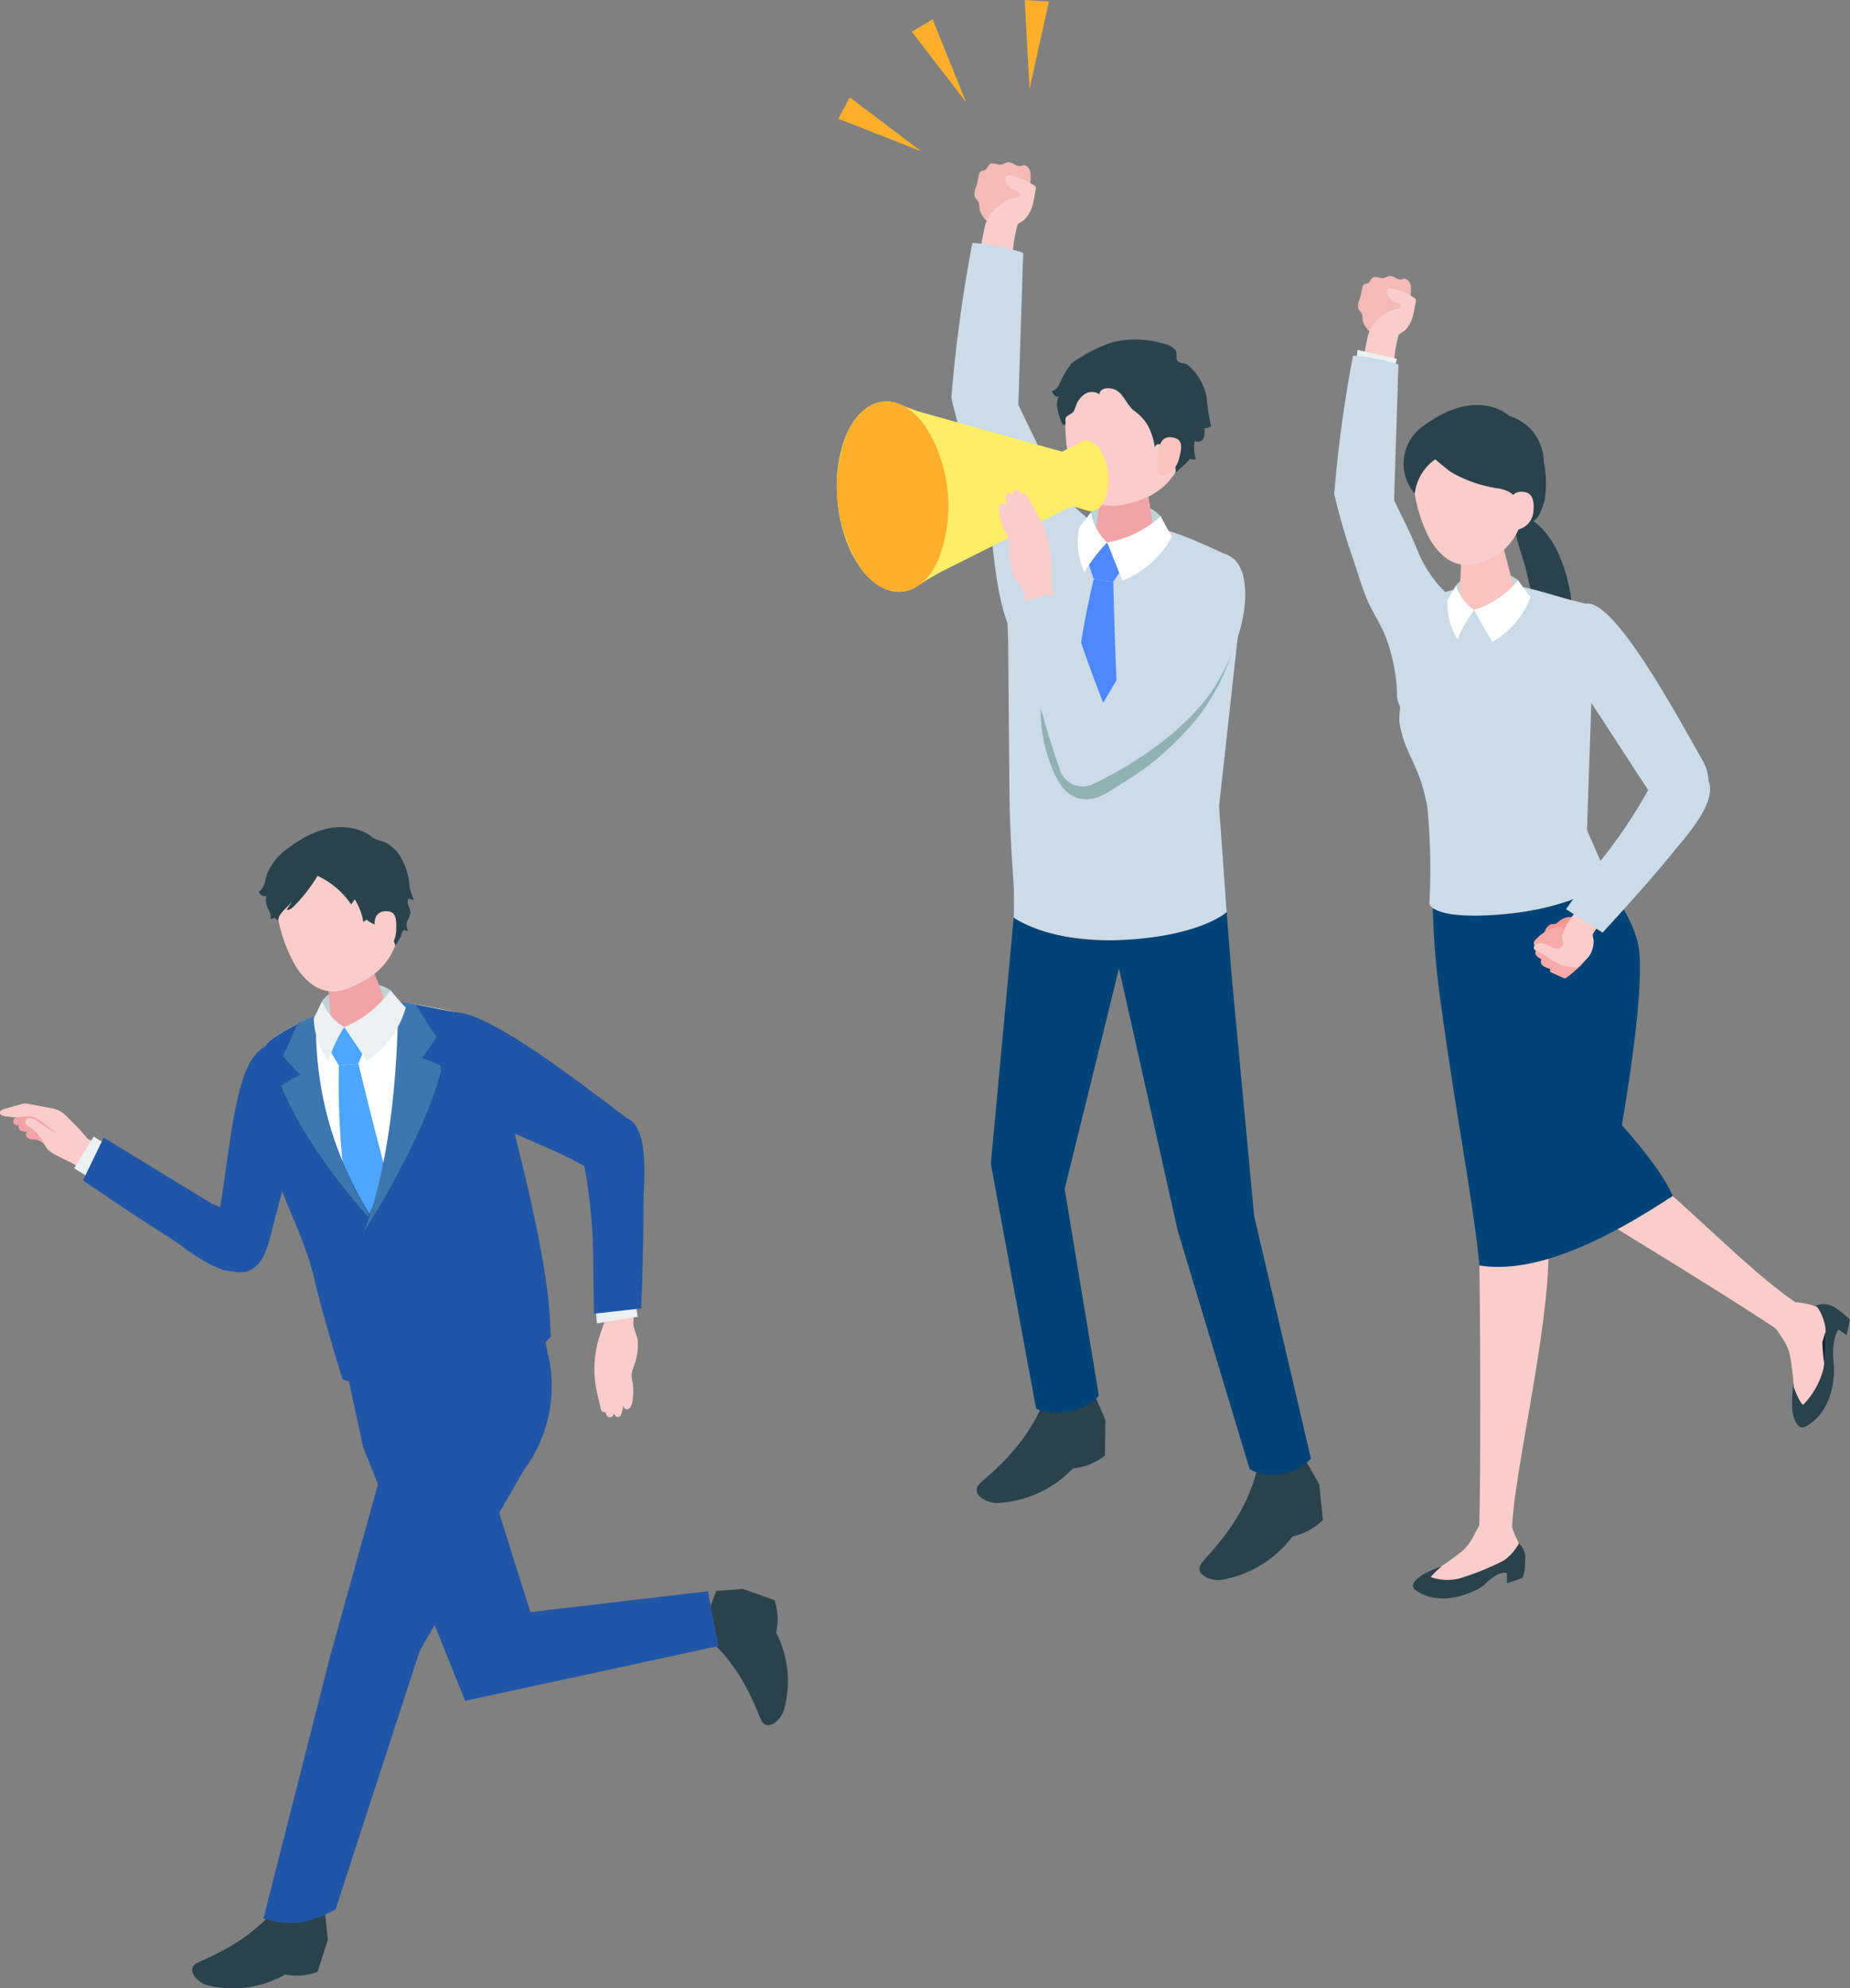 <svg id="イラスト" xmlns="http://www.w3.org/2000/svg" xmlns:xlink="http://www.w3.org/1999/xlink" width="170" height="182.604" viewBox="0 0 170 182.604">
  <rect x="0" y="0" width="170" height="182.604" fill="#808080" stroke="none"/>
  <defs>
    <clipPath id="clip-path">
      <rect id="長方形_304" data-name="長方形 304" width="170" height="182.604" fill="none"/>
    </clipPath>
  </defs>
  <g id="グループ_339" data-name="グループ 339" clip-path="url(#clip-path)">
    <path id="パス_2241" data-name="パス 2241" d="M124.669,28.254c.04.235.264.358.349.571s.042.488.122.72c.321.924.891,1.065,1.671,1.529a.572.572,0,0,0,.3.1.592.592,0,0,0,.289-.11,2.014,2.014,0,0,0,.607-.529c.192-.274.125-.467.184-.757.053-.262.2-.3.381-.495a2.612,2.612,0,0,0,.434-.727,4.06,4.06,0,0,0,.522-2.265c-.058-.346-.309-.737-.655-.681-.076.012-.146.045-.221.059-.37.067-.686-.344-1.061-.322-.224.014-.415.181-.639.2-.306.032-.634-.207-.9-.06-.225.124-.282.464-.526.547a1.985,1.985,0,0,0-.271.064.455.455,0,0,0-.185.3c-.091.333-.117.69-.225,1.014a1.6,1.6,0,0,0-.171.83" transform="translate(0.123)" fill="#f3bbb8"/>
    <path id="パス_2242" data-name="パス 2242" d="M129.761,28.811c.085-.37.139-.752.217-1.107a.352.352,0,0,0,.01-.164.329.329,0,0,0-.123-.156,5.34,5.34,0,0,0-2.041-.865.506.506,0,0,0-.309-.016c-.225.088-.2.42-.087.632a1.462,1.462,0,0,0,.7.632,1.122,1.122,0,0,1,.394.208c.1.109.121.317-.011.388a2.649,2.649,0,0,0-1.542.594,3.359,3.359,0,0,0-1.406,1.936c-.191.911-.37,1.825-.545,2.74l2.931-.173a14.844,14.844,0,0,1,.436-2.676c.11-.172.456-.309.614-.468a2.67,2.67,0,0,0,.452-.618,3.515,3.515,0,0,0,.309-.887" transform="translate(0.124)" fill="#facdcb"/>
    <path id="パス_2243" data-name="パス 2243" d="M128.05,33.744l.182-.79-3.619-.82-.091,1.124Z" transform="translate(0.123)" fill="#ebf1f1"/>
    <path id="パス_2244" data-name="パス 2244" d="M124.212,32.663a117.1,117.1,0,0,0-1.727,12.711,60.368,60.368,0,0,0,1.807,6.187c.368,1.1.713,2.258,1.14,3.332.532,1.336,1.4,2.506,1.887,3.884a16.568,16.568,0,0,1,.931,4.711,2.709,2.709,0,0,0,.427,1.674c1.867,2.173,4.131-1.826,4.714-3.193.565-1.326,2-3.3,1.6-4.759a5.192,5.192,0,0,0-1.6-2.195,11.182,11.182,0,0,1-3.258-4.468c-.614-1.574-1.453-3.085-2.148-4.628l.4-12.446a17.451,17.451,0,0,0-4.168-.81" transform="translate(0.121)" fill="#ccdbe8"/>
    <path id="パス_2245" data-name="パス 2245" d="M141.829,108.911c1.988,1.038,18.7,11.324,21.235,13.129a2.653,2.653,0,0,0,1.892-2.366c-5.5-3.641-13.938-13.278-19.669-16.016Z" transform="translate(0.14)" fill="#facdcb"/>
    <path id="パス_2246" data-name="パス 2246" d="M167.575,121.883a4.594,4.594,0,0,0-.838-1.975,1.279,1.279,0,0,0-.531,1.083,7.619,7.619,0,0,1-.486,3.657,9.048,9.048,0,0,0-1.111,2.583s.545,1.566.918,1.794a7.4,7.4,0,0,0,1.846-3.22,15.447,15.447,0,0,0,.2-3.922" transform="translate(0.163)" fill="#112c36"/>
    <path id="パス_2247" data-name="パス 2247" d="M164.357,119.5l.366.091a7.313,7.313,0,0,1,2.141.453,1.723,1.723,0,0,1,.909,1.865,8.914,8.914,0,0,0-.476,1.368,15.484,15.484,0,0,0,.289,2.584,3.833,3.833,0,0,1-.842,2.906c-.578.626-.7.676-1.391.679-.86,0-.716-1.413-.688-2.121a25.817,25.817,0,0,0-.36-2.962,4.8,4.8,0,0,0-.688-1.469l-.662-.989Z" transform="translate(0.161)" fill="#facdcb"/>
    <path id="パス_2248" data-name="パス 2248" d="M164.609,127.23s.546,1.566.918,1.794a7.386,7.386,0,0,0,1.846-3.22,15.445,15.445,0,0,0,.2-3.922,4.592,4.592,0,0,0-.837-1.974,1.806,1.806,0,0,1,1.729.2,10.287,10.287,0,0,1,1.37,1.078l-.3,1.419-.768-.485s-.693.84-.418,3.266c.088.773.028,4.128-2.533,5.606-.826.477-1.144-.729-1.268-1.336a13.8,13.8,0,0,1,.057-2.424" transform="translate(0.163)" fill="#2a424b"/>
    <path id="パス_2249" data-name="パス 2249" d="M135.722,112.946c.177,2.488.24,23.943.06,27.408a3.329,3.329,0,0,0,3.022.306c.055-5.291,4-20.666,3.271-27.686Z" transform="translate(0.134)" fill="#facdcb"/>
    <path id="パス_2250" data-name="パス 2250" d="M138.779,140.136l.11.354c.215.693.728,1.311.713,2.034-.019.876-.312,1.63-1.111,1.767-.349.059-1.074-.114-1.414-.02a11.181,11.181,0,0,0-2.379,1.681,3.716,3.716,0,0,1-2.864.709c-.873-.187-1.229-.3-1.593-.88-.455-.727.911-1.288,1.572-1.606a24.31,24.31,0,0,0,2.453-1.745,4.643,4.643,0,0,0,.978-1.292l.553-1.039Z" transform="translate(0.129)" fill="#facdcb"/>
    <path id="パス_2251" data-name="パス 2251" d="M132.345,143.878a6.251,6.251,0,0,0-1,.96,4.569,4.569,0,0,0,3.132-.028,24.258,24.258,0,0,0,3.572-1.486,4.528,4.528,0,0,0,1.4-1.581,1.774,1.774,0,0,1,.559,1.617,3.867,3.867,0,0,1-.233,1.568l-1.428.485,0-.928s-.643-.369-2.058,1.04c-.542.54-3.852,2.214-6.253.572-.774-.53.025-1.073.512-1.44a8.5,8.5,0,0,1,1.8-.779" transform="translate(0.128)" fill="#2a424b"/>
    <path id="パス_2252" data-name="パス 2252" d="M144.416,57.334a5.094,5.094,0,0,1-2.529-.372,2.912,2.912,0,0,1-1.09-2.019c-.079-.4-.277-.792-.379-1.2-.108-.43-.188-.867-.294-1.3-.219-.9-.548-1.766-.785-2.659a2.859,2.859,0,0,1-.065-1.669c.118-.332.375-.669.75-.593a2.391,2.391,0,0,1,.961.5c2.477,1.936,3.434,6.358,3.431,9.308" transform="translate(0.138)" fill="#2a424b"/>
    <path id="パス_2253" data-name="パス 2253" d="M146.4,104.447c-1.427-1.956-3.582-7.516-4.238-11.1a13.319,13.319,0,0,0-3.8-7.1l-3.583-2.48-2.719,1.707s2.421,14.645,9.49,22.976Z" transform="translate(0.131)" fill="#f9c3c0"/>
    <path id="パス_2254" data-name="パス 2254" d="M142.075,113.008c.89-5.81,5.241-25.5,5.241-25.5l-3.946-2.707-7.662,2.309s-.151,23.341.013,25.83Z" transform="translate(0.134)" fill="#facdcb"/>
    <path id="パス_2255" data-name="パス 2255" d="M131.515,82.1a26.8,26.8,0,0,0,15.1-2.657c1.432,2.606,3.653,5.238,3.9,8.058.4,4.614-1.613,15.836-1.613,15.836s3.56,3.858,4.677,6.5c-5.315,3.495-12.214,7.272-17.762,6.386-.522-5.591-2.258-14.519-3.483-23.642a73.527,73.527,0,0,1-.817-10.483" transform="translate(0.13)" fill="#004376"/>
    <path id="パス_2256" data-name="パス 2256" d="M147.725,80.889l-2.02-4.669.6-17.551c.358-2.095.3-2.7.077-2.994-.338-.114-1.844-.492-2.351-.623-4-1.086-7.51-2.769-14.414.561-.946.456-.614,4.51-.473,5.761,0,0-.846,4.018-.653,5.1.547,3.047,1.8,3.588,2.542,7.646a60.176,60.176,0,0,1,.19,8.885s.2,1.494,6.539.981c6.909-.559,9.962-3.092,9.962-3.092" transform="translate(0.127)" fill="#ccdbe8"/>
    <path id="パス_2257" data-name="パス 2257" d="M133.675,53.753c.718-1.015,3.931-1.877,5.7-.457a9.036,9.036,0,0,0,.455,1.276l-2.686,1.4-3.091-.012a16.258,16.258,0,0,1-.375-2.208" transform="translate(0.132)" fill="#bfd4d5"/>
    <path id="パス_2258" data-name="パス 2258" d="M136.048,49.446c1.245-.126,1.979.507,2.041,1.114l1.042,4c.015.71-1.126,1.4-2.546,1.545s-2.583-.315-2.6-1.025l.184-4.312c-.013-.623.628-1.2,1.874-1.324" transform="translate(0.133)" fill="#f9c3c0"/>
    <path id="パス_2259" data-name="パス 2259" d="M134.691,38.675c3.75-.616,5.267,2.014,5.856,5.423-.348,4.159-1.921,6.308-3.347,7-1.737.847-3.928,1.713-5.923-1.546a13.786,13.786,0,0,1-1.563-7.04c.189-1.29,1.227-3.225,4.977-3.841" transform="translate(0.128)" fill="#facdcb"/>
    <path id="パス_2260" data-name="パス 2260" d="M131.768,42.177c-.032.021,1.317,1.1,1.4,1.156a11.95,11.95,0,0,0,4.354,1.519,3.544,3.544,0,0,1,.955.285,2.5,2.5,0,0,1,.618.482,4.4,4.4,0,0,1,1.158,2.423,1.527,1.527,0,0,0,1.058-.763,8.8,8.8,0,0,0,.512-1.36,10.572,10.572,0,0,0-.088-3.549,4.448,4.448,0,0,0-3.158-4.158s-2.832-2.768-7.8.83a4.232,4.232,0,0,0-.9,6.3,4.472,4.472,0,0,1,1.89-3.161" transform="translate(0.127)" fill="#2a424b"/>
    <path id="パス_2261" data-name="パス 2261" d="M138.658,46.465s-.154-1.278.965-1.3c.955-.018,1.243.6,1.157,1.7a1.858,1.858,0,0,1-1.513,1.791c-.66.083-.609-2.19-.609-2.19" transform="translate(0.137)" fill="#facdcb"/>
    <path id="パス_2262" data-name="パス 2262" d="M135.318,56.024s.881,1.53,1.662,2.939a7.947,7.947,0,0,0,3.531-4.136c-.465-.555-1.141-1.531-1.141-1.531a8.707,8.707,0,0,1-4.052,2.728" transform="translate(0.134)" fill="#fff"/>
    <path id="パス_2263" data-name="パス 2263" d="M135.32,56.024a4.3,4.3,0,0,1-1.646-2.271s-.5.891-.793,1.354a6.214,6.214,0,0,0,.913,3.6,13.8,13.8,0,0,1,1.525-2.68" transform="translate(0.131)" fill="#fff"/>
    <path id="パス_2264" data-name="パス 2264" d="M156.146,74.643c-1.112.992-3.725-.4-4.548-1.645-1.611-2.428-4.3-6.638-6.186-9.467-2.439-3.661-1.945-5.224.129-8.083,2.586-.586,8.38,10.182,10.878,14.593.768,1.356.471,3.937-.273,4.6" transform="translate(0.142)" fill="#ccdbe8"/>
    <path id="パス_2265" data-name="パス 2265" d="M142.247,84.955c.171-.117.311-.061.487-.1.2-.041.3-.183.46-.3a1.564,1.564,0,0,1,1.171-.325,11.115,11.115,0,0,1,1.061.345.525.525,0,0,1,.256.129.544.544,0,0,1,.11.258,1.266,1.266,0,0,1-.233,1.237,1.431,1.431,0,0,1-.49.243l-1.2.411a2.088,2.088,0,0,1-.62.146,1.765,1.765,0,0,1-1.061-.424,1.337,1.337,0,0,1-.4-.417c-.2-.365.134-.988.452-1.205" transform="translate(0.14)" fill="#f49895"/>
    <path id="パス_2266" data-name="パス 2266" d="M143.069,89.613l-.675-.307c-.318-.145.216-.864.319-1.057.121-.226.117-.675.465-.687a4.776,4.776,0,0,1,2.467.235c.036.018.076.042.085.082a.141.141,0,0,1-.024.09,5.026,5.026,0,0,1-1.042,1.108,6.8,6.8,0,0,1-.867.711.28.28,0,0,1-.158.068.291.291,0,0,1-.111-.033l-.46-.21" transform="translate(0.141)" fill="#f6aba8"/>
    <path id="パス_2267" data-name="パス 2267" d="M141.464,88.46a.582.582,0,0,1,.141-.521,3.78,3.78,0,0,1,1.908-1.633.781.781,0,0,1,.335-.062.283.283,0,0,1,.253.2c.031.137-.076.263-.18.356-.248.224-.527.413-.776.635-.319.284-.376.351-.025.561.138.082.121.287.066.437a1.835,1.835,0,0,1-.412.643.127.127,0,0,1-.072.044.13.13,0,0,1-.058-.013c-.376-.149-1.058-.278-1.18-.645" transform="translate(0.14)" fill="#f6aba8"/>
    <path id="パス_2268" data-name="パス 2268" d="M140.954,87.576a.581.581,0,0,1,.208-.5,3.788,3.788,0,0,1,2.107-1.368.77.77,0,0,1,.34-.017.286.286,0,0,1,.225.23c.013.139-.11.25-.225.329-.276.19-.577.34-.854.527-.353.24-.418.3-.1.553.125.1.082.3.007.442a1.808,1.808,0,0,1-.493.583.126.126,0,0,1-.076.034.135.135,0,0,1-.057-.02c-.352-.2-1.012-.415-1.084-.8" transform="translate(0.139)" fill="#f6aba8"/>
    <path id="パス_2269" data-name="パス 2269" d="M140.808,86.674a.526.526,0,0,1,.226-.434,3.432,3.432,0,0,1,2.008-1.077.7.7,0,0,1,.309.01.258.258,0,0,1,.186.225c0,.127-.119.218-.229.28-.263.151-.547.264-.811.412-.337.19-.4.238-.131.492.106.1.052.278-.027.4a1.645,1.645,0,0,1-.49.489.089.089,0,0,1-.121,0c-.3-.205-.883-.452-.92-.8" transform="translate(0.139)" fill="#f6aba8"/>
    <path id="パス_2270" data-name="パス 2270" d="M145.806,87.916c-.012.014-.025.028-.038.041a10.064,10.064,0,0,1-.9.795.449.449,0,0,1-.206.114.456.456,0,0,1-.151-.013,10.629,10.629,0,0,1-1.136-.23c-.323-.1-.592-.306-.9-.432a6.716,6.716,0,0,0-1.285-.805c-.154-.061-.336-.131-.378-.291-.05-.19.143-.36.33-.418.646-.2,1.113.318,1.7.462a.39.39,0,0,0,.159.012.4.4,0,0,0,.159-.079c.2-.139.4-.261.351-.517a1.812,1.812,0,0,1-.083-.639,3.431,3.431,0,0,1,.546-1.2c.439-.709,2-2.911,2-2.911L147.7,83.82a13.494,13.494,0,0,0-1.469,1.963c-.042.179.086.491.081.692a2.432,2.432,0,0,1-.118.682,2.048,2.048,0,0,1-.384.759" transform="translate(0.139)" fill="#facdcb"/>
    <path id="パス_2271" data-name="パス 2271" d="M147.122,85.655,143.76,83.5l3.218-4.494a45.519,45.519,0,0,0,4.53-6.805c.661-1.247,1.872-2.5,3.955-1.684,3.793,1.476-.465,6.033-1.731,7.6-2.678,3.313-6.611,7.533-6.611,7.533" transform="translate(0.142)" fill="#ccdbe8"/>
    <path id="パス_2272" data-name="パス 2272" d="M96.294.15,94.07,0l.442,8.175Z" transform="translate(0.093)" fill="#fcaf2b"/>
    <path id="パス_2273" data-name="パス 2273" d="M85.623,1.777,83.7,2.911l5,6.488Z" transform="translate(0.083)" fill="#fcaf2b"/>
    <path id="パス_2274" data-name="パス 2274" d="M78.018,8.945,76.955,10.9l7.625,3Z" transform="translate(0.076)" fill="#fcaf2b"/>
    <path id="パス_2275" data-name="パス 2275" d="M89.465,17.98c.042.249.28.379.37.606s.044.517.13.763c.34.981.944,1.13,1.771,1.622a.613.613,0,0,0,.318.11.636.636,0,0,0,.307-.117A2.148,2.148,0,0,0,93,20.4c.2-.29.133-.495.2-.8.056-.277.211-.319.4-.525a2.724,2.724,0,0,0,.46-.771,4.288,4.288,0,0,0,.553-2.4c-.06-.367-.326-.782-.694-.722-.08.013-.155.048-.234.062-.392.072-.728-.364-1.126-.341-.237.015-.439.192-.677.217-.325.035-.673-.219-.959-.062-.24.13-.3.491-.559.58a1.966,1.966,0,0,0-.287.067.483.483,0,0,0-.2.322c-.1.353-.124.731-.238,1.075a1.684,1.684,0,0,0-.182.88" transform="translate(0.088)" fill="#f3bbb8"/>
    <path id="パス_2276" data-name="パス 2276" d="M94.865,18.57c.09-.393.148-.8.231-1.174a.368.368,0,0,0,.009-.174.345.345,0,0,0-.13-.166,5.669,5.669,0,0,0-2.164-.917.541.541,0,0,0-.327-.017c-.239.093-.217.446-.093.67a1.543,1.543,0,0,0,.743.671,1.183,1.183,0,0,1,.418.221c.109.115.127.336-.013.411a2.819,2.819,0,0,0-1.635.63,3.562,3.562,0,0,0-1.491,2.053c-.2.967-.392,1.936-.578,2.906l3.109-.183a15.8,15.8,0,0,1,.462-2.839c.116-.182.484-.328.651-.5a2.841,2.841,0,0,0,.48-.655,3.8,3.8,0,0,0,.327-.941" transform="translate(0.089)" fill="#facdcb"/>
    <path id="パス_2277" data-name="パス 2277" d="M89.271,22.308a131.242,131.242,0,0,0-1.935,14.24,67.755,67.755,0,0,0,2.025,6.931,31.5,31.5,0,0,1,1.49,4.706c.551,3.083.668,10.619,4,11.914,1.168.454,4.065-3.462,4.7-4.96s2.242-3.7,1.787-5.332a5.81,5.81,0,0,0-1.787-2.459,12.526,12.526,0,0,1-3.65-5.005c-.689-1.763-1.629-3.456-2.407-5.184l.443-13.944a19.6,19.6,0,0,0-4.67-.907" transform="translate(0.086)" fill="#ccdbe8"/>
    <path id="パス_2278" data-name="パス 2278" d="M112.626,83.779l-.692-9.736,2.126-19.272a3.722,3.722,0,0,0-2.2-4.171c-4.17-1.887-9.051-4.228-16.93-1.138-1.079.423-1.482,1.723-1.855,2.817a11.543,11.543,0,0,0-.614,4.111l.087,2.388q.057,6.833.116,13.664c.025,2.887.169,5.735.374,8.614.09,1.266.026,3.223.026,3.223s2.37,2.111,9.4,2.074c7.652-.04,10.166-2.574,10.166-2.574" transform="translate(0.091)" fill="#ccdbe8"/>
    <path id="パス_2279" data-name="パス 2279" d="M119.839,134.085l1.283,2.242.333,3.268a5.787,5.787,0,0,1-2.787,1.516,10.425,10.425,0,0,1-6.459,3.972c-.859.175-2.5-.371-2.011-1.37.3-.615,4.038-3.746,5.249-8.921a21.135,21.135,0,0,1,4.391-.707" transform="translate(0.109)" fill="#2a424b"/>
    <path id="パス_2280" data-name="パス 2280" d="M100.461,128.03l1.024,2.377-.037,3.282a5.751,5.751,0,0,1-2.941,1.173,10.354,10.354,0,0,1-6.87,3.175c-.874.072-2.439-.664-1.846-1.6.365-.575,4.437-3.238,6.224-8.229a21.13,21.13,0,0,1,4.445-.18" transform="translate(0.089)" fill="#2a424b"/>
    <path id="パス_2281" data-name="パス 2281" d="M100.156,47.048c.953-1.019,4.655-1.487,6.4.359a10.2,10.2,0,0,0,.31,1.489l-3.2,1.147-3.433-.484a18.262,18.262,0,0,1-.08-2.511" transform="translate(0.099)" fill="#bfd4d5"/>
    <path id="パス_2282" data-name="パス 2282" d="M103.3,43.953c1.376,0,2.108.774,2.108,1.444l.7,4.492c-.064.777-1.387,1.408-2.957,1.408s-2.788-.631-2.725-1.408l.679-4.7c.056-.682.821-1.24,2.2-1.24" transform="translate(0.099)" fill="#f0a4a8"/>
    <path id="パス_2283" data-name="パス 2283" d="M103.87,33c3.92.03,5,2.97,5,6.538,0,4.647-3.059,6.077-4.631,6.534-1.915.558-4.294,1.055-5.75-2.607a14.226,14.226,0,0,1-.355-7.431c.418-1.279,1.814-3.064,5.734-3.034" transform="translate(0.097)" fill="#facdcb"/>
    <path id="パス_2284" data-name="パス 2284" d="M99.826,51.456l1.813-1.634,1.4,2.368-.83,1.225-1.8-.22Z" transform="translate(0.099)" fill="#4d88ff"/>
    <path id="パス_2285" data-name="パス 2285" d="M100.407,53.195l1.8.22s.145,7.649.629,15.608c.044.728-2.528,2.442-2.528,2.442S98.341,69.6,98.36,68.882a73.5,73.5,0,0,1,2.047-15.687" transform="translate(0.097)" fill="#4d88ff"/>
    <path id="パス_2286" data-name="パス 2286" d="M100.968,36.232c-.1-.309.3-.551.621-.571,1.443-.086,1.6,1.272,2.5,2.042a4.438,4.438,0,0,1,1.221,1.258,5.75,5.75,0,0,1,.709,2.146c.484-1.343,2.32,1.983,1.848,2.357.133-.106,1.484-1.293,1.361-1.341a1.118,1.118,0,0,0,.573.064,3.585,3.585,0,0,1-.121-1.706.55.55,0,0,0,.8-.217,1.583,1.583,0,0,0,.089-.935,1.327,1.327,0,0,0,.633-.169,17.614,17.614,0,0,1-.42-2.668,5.119,5.119,0,0,0-1.756-3c-.275-.155-.733-.118-.927-.355s.052-.731-.235-1.044a2.129,2.129,0,0,0-1.1-.542,8.667,8.667,0,0,0-4.718-.091,14.461,14.461,0,0,0-2.914,1.394,4.362,4.362,0,0,0-.783.541,8.852,8.852,0,0,0-1.145,2,1.18,1.18,0,0,1-.639.531,1.19,1.19,0,0,0,.233.383.406.406,0,0,0,.407.111,1.691,1.691,0,0,0-.113,1.212,6.1,6.1,0,0,0,.4,1.25c.046.1.168.185.259.124.07-.046.072-.147.063-.23a.634.634,0,0,1,.056-.469.529.529,0,0,1,.134-.11l.417-.274c.255-.168.29-.574.423-.841a2.251,2.251,0,0,1,.606-.789,1.227,1.227,0,0,1,1.516-.061" transform="translate(0.096)" fill="#2a424b"/>
    <path id="パス_2287" data-name="パス 2287" d="M106.385,41.318s.067-1.326,1.209-1.153c.974.149.951.78.669,1.885s-.959,1.632-1.644,1.6-.234-2.333-.234-2.333" transform="translate(0.105)" fill="#f9c3c0"/>
    <path id="パス_2288" data-name="パス 2288" d="M115.155,111.674l-2.1-22.426-.427-5.469s-2.549,2.323-10.167,2.574c-6.266.207-9.4-2.074-9.4-2.074l-2.1,22.618,4.159,22.478a4.514,4.514,0,0,0,2.834.273,4.707,4.707,0,0,0,2.933-1.454L97.743,109.2l4.995-20.258,5.4,24.1,6.608,21.9a4.56,4.56,0,0,0,2.95.436,4.831,4.831,0,0,0,2.678-1.413Z" transform="translate(0.09)" fill="#004376"/>
    <path id="パス_2289" data-name="パス 2289" d="M101.636,49.822s.746,1.835,1.4,3.519a8.916,8.916,0,0,0,4.558-4.058c-.433-.689-1.036-1.876-1.036-1.876a9.762,9.762,0,0,1-4.919,2.415" transform="translate(0.101)" fill="#fff"/>
    <path id="パス_2290" data-name="パス 2290" d="M101.639,49.822a4.822,4.822,0,0,1-1.481-2.774s-.7.913-1.088,1.383a6.958,6.958,0,0,0,.465,4.137,15.46,15.46,0,0,1,2.1-2.746" transform="translate(0.098)" fill="#fff"/>
    <path id="パス_2291" data-name="パス 2291" d="M100.988,41.282a1.649,1.649,0,0,0-1.434-.835l-2.011,1.026c-.075-.015-.152-.029-.226-.05L84.6,37.866a15.842,15.842,0,0,1-1.937-.715,3.2,3.2,0,0,0-1.556-.262,3,3,0,0,0-.719.156,3.357,3.357,0,0,0-.462.2,3.684,3.684,0,0,0-.445.282,4.387,4.387,0,0,0-.632.571,6.505,6.505,0,0,0-1.074,1.669c-.1.224-.2.456-.282.694a12.485,12.485,0,0,0-.67,4.353c0,.139,0,.279.011.419.017.419.051.839.1,1.256a14.633,14.633,0,0,0,.4,2.047c.071.265.152.527.238.784a10.813,10.813,0,0,0,1.392,2.785c.073.1.146.2.219.292a6.542,6.542,0,0,0,.918.964c.08.066.16.129.238.189a4.858,4.858,0,0,0,.484.319,3.861,3.861,0,0,0,.738.325,3.1,3.1,0,0,0,1.23.14,3.16,3.16,0,0,0,1.445-.518,23.464,23.464,0,0,1,2.3-1.363l11.305-5.683a5.263,5.263,0,0,1,.572-.226c.029-.011.056-.03.085-.044l1.685.482a1.624,1.624,0,0,0,1.248-1.08,5.115,5.115,0,0,0-.447-4.624" transform="translate(0.076)" fill="#feed66"/>
    <path id="パス_2292" data-name="パス 2292" d="M84.932,39.118a13.645,13.645,0,0,1,1.2,12.338c-.823,1.794-2.035,2.764-3.33,2.882s-2.674-.616-3.827-2.23a13.648,13.648,0,0,1-1.2-12.338c.824-1.793,2.036-2.763,3.331-2.881s2.674.616,3.827,2.229" transform="translate(0.076)" fill="#fcaf2b"/>
    <path id="パス_2293" data-name="パス 2293" d="M96.513,53.584s.025-1.083.012-1.534a10.891,10.891,0,0,0-.141-1.479,11.092,11.092,0,0,0-.756-2.592c-.022-.05-.043-.1-.066-.149A21.44,21.44,0,0,0,94.418,45.8c-.1-.171-.19-.471-.438-.49-.011,0-.227.022-.21.049-.006-.009-.241-.391-.473-.359-.186.025-.336.162-.309.5,0,0-.153-.255-.374-.243s-.277.236-.286.353.059.929.059.929-.08-.291-.257-.3c-.939-.055-.042,2.289.14,2.626a3.617,3.617,0,0,1,.314.648,3.392,3.392,0,0,1,.058,1.019,6.129,6.129,0,0,0,.38,2.226c.249.67.8,1.031.985,1.713l.585,2.7,2.648-.642Z" transform="translate(0.091)" fill="#facdcb"/>
    <path id="パス_2294" data-name="パス 2294" d="M96.5,70.34c.468,1.231,1.157,2.556,2.414,2.952a3.271,3.271,0,0,0,2.47-.348c.811-.431,1.58-.975,2.363-1.456a24.934,24.934,0,0,0,4.554-3.726,19.116,19.116,0,0,0,5.1-8.874c.288-1.118.895-3.3.434-4.357-2.022,2.506-3.657,6.314-5.529,8.933a24.506,24.506,0,0,1-5.536,5.572,4.424,4.424,0,0,1-1.571.818,3.278,3.278,0,0,1-3.083-1.219c-.62-.753-.642-1.753-1.354-2.509-.24-.255-.521-.471-.758-.729a3.037,3.037,0,0,1-.466-.678A13.982,13.982,0,0,0,96.5,70.34" transform="translate(0.095)" fill="#91b1b3"/>
    <path id="パス_2295" data-name="パス 2295" d="M106.153,56.295l-4.868,8.25s-1.638-4.01-3.472-9.935a6.842,6.842,0,0,0-4.217.982,79.2,79.2,0,0,0,3.8,15.358,2.206,2.206,0,0,0,2.948,1.063c5.12-2.427,9.452-6.007,11.317-9.148,3.321-5.592,3.188-10.313,1.556-11.586-2.661-2.075-5.982,2.552-7.061,5.016" transform="translate(0.093)" fill="#ccdbe8"/>
    <path id="パス_2296" data-name="パス 2296" d="M55.485,121.446s-.355.97-.48,1.381a9.936,9.936,0,0,0-.317,1.377,10.064,10.064,0,0,0-.073,2.566c.006.052.011.1.017.155A19.5,19.5,0,0,0,55.1,129.1c.042.184.036.482.266.574.011,0,.224.048.216.019,0,.009.11.424.34.466.185.033.37-.046.447-.355,0,0,.067.276.281.332a.335.335,0,0,0,.38-.233c.044-.1.228-.856.228-.856s-.013.286.153.348c.877.332.739-2.053.67-2.412a3.208,3.208,0,0,1-.1-.679,3.038,3.038,0,0,1,.255-.937,5.545,5.545,0,0,0,.318-2.124c-.032-.679-.445-1.169-.414-1.841l.268-2.611-2.718-.216Z" transform="translate(0.054)" fill="#facdcb"/>
    <path id="パス_2297" data-name="パス 2297" d="M6.264,102.67a3.256,3.256,0,0,0-.919-.7,3.549,3.549,0,0,0-.795-.214l-2.01-.375a1.327,1.327,0,0,0-.251-.03,1.327,1.327,0,0,0-.345.066l-1.559.446c-.178.051-.4.154-.384.339s.216.255.387.289a6.16,6.16,0,0,0,1.084.119.431.431,0,0,0-.231.529.35.35,0,0,0,.527.14.387.387,0,0,0,.139.554,1.118,1.118,0,0,0,.637.1.313.313,0,0,0-.111.445.627.627,0,0,0,.438.255c.171.031.348.028.519.067a1.715,1.715,0,0,1,.742.438Z" transform="translate(0)" fill="#f0a4a8"/>
    <path id="パス_2298" data-name="パス 2298" d="M5.5,104.114a2.524,2.524,0,0,1-1.1-.5l-.968-.646a1.185,1.185,0,0,0-.693-.271c-.252.015-.5.281-.391.51a.644.644,0,0,0,.29.249A3.261,3.261,0,0,1,3.793,104.6a5.894,5.894,0,0,0,.536.893,3.014,3.014,0,0,0,.866.621c.449.246.911.46,1.369.676a10,10,0,0,1,1.217.823c.91.614,1.853,1.175,2.767,1.78l1.421-2.714-3.922-2.1a22.8,22.8,0,0,0-1.783-1.911,3.239,3.239,0,0,0-.919-.7,3.446,3.446,0,0,0-.795-.214l-2.01-.375a1.328,1.328,0,0,0-.251-.031,1.369,1.369,0,0,0-.345.066l-1.559.446c-.178.051-.4.154-.384.339s.216.256.387.29a6.159,6.159,0,0,0,1.084.118c.643.013,1.207-.233,1.787.045a4.081,4.081,0,0,1,.712.471l1.18.9a.106.106,0,0,1-.152,0" transform="translate(0)" fill="#facdcb"/>
    <path id="パス_2299" data-name="パス 2299" d="M10.617,105.616,8.6,104.388l-1.788,2.907,2.084,1.3Z" transform="translate(0.007)" fill="#ebf1f1"/>
    <path id="パス_2300" data-name="パス 2300" d="M65.757,146.11l2.431-.185,2.915,1.034a5.409,5.409,0,0,1,.147,2.975,9.726,9.726,0,0,1,.733,7.081c-.2.8-1.337,1.967-1.988,1.154-.4-.5-1.532-4.936-5.435-8.049a19.863,19.863,0,0,1,1.2-4.01" transform="translate(0.064)" fill="#2a424b"/>
    <path id="パス_2301" data-name="パス 2301" d="M29.845,175.728l.262,2.417-.945,2.945a5.447,5.447,0,0,1-2.975.259,9.815,9.815,0,0,1-7.07,1c-.808-.172-2.013-1.259-1.219-1.939.488-.419,4.9-1.713,7.892-5.722a19.884,19.884,0,0,1,4.055,1.042" transform="translate(0.017)" fill="#2a424b"/>
    <path id="パス_2302" data-name="パス 2302" d="M31.955,126.517l1.394,6.438,9.358,23.253,23.276-5.034-.959-5.034-16.318,1.917-6.785-21.529Z" transform="translate(0.032)" fill="#2156a6"/>
    <path id="パス_2303" data-name="パス 2303" d="M7.619,108.4l1.9-3.919,9.963,6.076s5.855,2.165,4.536,4.569c-2.135,3.895-6.541-.265-8.407-1.433-3.945-2.472-7.994-5.293-7.994-5.293" transform="translate(0.008)" fill="#2156a6"/>
    <path id="パス_2304" data-name="パス 2304" d="M20.681,116.671c-1.533-.136-1.152-2.708-.8-4.2.693-2.923,1.129-8.172,1.93-11.585,1.036-4.417,2.225-5.273,5.842-5.732,1.623,3.071-1.6,13.491-2.871,18.563-1.016,4.059-3.077,3.049-4.1,2.958" transform="translate(0.019)" fill="#2156a6"/>
    <path id="パス_2305" data-name="パス 2305" d="M50.269,121.81l-.814-4.894-1.648-8.935L44.7,96.506a3.7,3.7,0,0,0-3.019-3.583C37.23,91.973,32,90.731,25,95.393c-.957.639-1.074,1.985-1.2,3.126a11.472,11.472,0,0,0,.274,4.119l.59,2.3c1,4.412,3.352,8.194,4.353,12.607.635,2.8,1.328,2.919,1.669,5.766a23.935,23.935,0,0,0,.7,3.116s2.748,1.548,9.558.028c7.418-1.655,9.322-4.645,9.322-4.645" transform="translate(0.023)" fill="#fff"/>
    <path id="パス_2306" data-name="パス 2306" d="M54.621,119.249l.18,2.293,3.735-.608-.332-2.172Z" transform="translate(0.054)" fill="#ebf1f1"/>
    <path id="パス_2307" data-name="パス 2307" d="M29.569,91.945c.71-1.19,4.2-2.426,6.288-1a10.056,10.056,0,0,0,.617,1.379L33.612,94.11l-3.434.255a18.227,18.227,0,0,1-.609-2.42" transform="translate(0.029)" fill="#bfd4d5"/>
    <path id="パス_2308" data-name="パス 2308" d="M31.966,88.277c1.336-.291,2.21.306,2.352.956l1.627,4.212c.1.769-1.048,1.66-2.571,1.991s-2.84-.023-2.943-.791l-.334-4.7c-.09-.675.533-1.377,1.869-1.668" transform="translate(0.03)" fill="#f0a4a8"/>
    <path id="パス_2309" data-name="パス 2309" d="M30.2,77.527c3.811-.8,5.482,1.826,6.238,5.289.983,4.511-1.684,6.544-3.112,7.32-1.74.945-3.944,1.93-6.132-1.317a14.138,14.138,0,0,1-1.917-7.137c.136-1.329,1.112-3.356,4.923-4.155" transform="translate(0.025)" fill="#facdcb"/>
    <path id="パス_2310" data-name="パス 2310" d="M30.18,96.293l1.413-1.969,1.858,2L32.9,97.691l-1.794.167Z" transform="translate(0.03)" fill="#4da6ff"/>
    <path id="パス_2311" data-name="パス 2311" d="M31.11,97.858l1.794-.167s1.759,7.394,3.912,15.016c.2.7-1.109,4.044-1.109,4.044s-3.13-2.536-3.263-3.235A73,73,0,0,1,31.11,97.858" transform="translate(0.031)" fill="#4da6ff"/>
    <path id="パス_2312" data-name="パス 2312" d="M28.153,81.9a15.689,15.689,0,0,0,1.008-1.459,7.585,7.585,0,0,1,3.082,2.617l.336-.459a5.767,5.767,0,0,1,.789,2.073l.344-.243c-.186.131,1.29.755,1.41.819a2.517,2.517,0,0,1,1.171,1.589,3.853,3.853,0,0,0,.471-.745c.109-.219.106-.476.29-.654a.106.106,0,0,1,.049-.031.145.145,0,0,1,.09.026.319.319,0,0,0,.281,0,.954.954,0,0,1-.021-.949,2.367,2.367,0,0,0,.227-.566c.062-.392-.222-.684-.241-1.055a.921.921,0,0,1,.048-.289.086.086,0,0,1,.017-.036c.027-.028.073-.006.107.014a.558.558,0,0,0,.417.057c-.135-.118-.179-.412-.252-.577a2.6,2.6,0,0,1-.171-.689,6.013,6.013,0,0,0-1-2.931,4.013,4.013,0,0,0-1.042-.954c-.375-.238-1.105-.314-1.4-.58,0,0-3.025-2.706-7.944,1.2a5.114,5.114,0,0,0-1.762,2.367c-.077.27-.119.55-.216.814a1.171,1.171,0,0,1-.508.651,1.165,1.165,0,0,0,.307.322.4.4,0,0,0,.418.023,1.681,1.681,0,0,0,.148,1.2,4.809,4.809,0,0,1,.2.44.653.653,0,0,1,0,.471.56.56,0,0,0,.376-.084c.122.089.242.189.37.265a.947.947,0,0,1,.158-.515,4.2,4.2,0,0,1,.405-.5,6.469,6.469,0,0,0,.711-.762l-.5.782c.216.068.43-.1.593-.257A13.726,13.726,0,0,0,28.153,81.9" transform="translate(0.023)" fill="#2a424b"/>
    <path id="パス_2313" data-name="パス 2313" d="M34.4,85.067s-.215-1.3.929-1.374c.977-.062,1.088.556,1.049,1.688s-.586,1.786-1.257,1.9-.721-2.214-.721-2.214" transform="translate(0.034)" fill="#facdcb"/>
    <path id="パス_2314" data-name="パス 2314" d="M37.374,126.755l-7,25.126-6.191,24.311a8.054,8.054,0,0,0,3.614.341,11.357,11.357,0,0,0,3.016-1.172l7.721-23.72,9.6-16.659a12.863,12.863,0,0,0,2.26-10.349l-.53-2.492s-1.879,2.647-8.835,4.4Z" transform="translate(0.024)" fill="#2156a6"/>
    <path id="パス_2315" data-name="パス 2315" d="M39.993,126.568,34.786,112.8a34.212,34.212,0,0,1-5.976-18.9c0-.127,0-.249,0-.377-.005-.058-.013-.118-.022-.178l-.123.053a22.5,22.5,0,0,0-3.662,2c-.957.639-1.2,2.025-1.333,3.166a11.642,11.642,0,0,0,.216,4.157l.6,2.316c1,4.412,3.419,8.209,4.421,12.622.635,2.8,2.524,8.981,2.524,8.981s2.49,1.4,8.6.227Z" transform="translate(0.023)" fill="#2156a6"/>
    <path id="パス_2316" data-name="パス 2316" d="M34.583,112.622s-6.327-6.664-8.756-12.9a9.175,9.175,0,0,1,1.731-.99L25.979,97l1.385-3.055,1.659-.706a32.932,32.932,0,0,0,5.559,19.383" transform="translate(0.026)" fill="#3e77af"/>
    <path id="パス_2317" data-name="パス 2317" d="M41.667,92.922c-1.488-.232-3.033-.66-4.714-.814l-.022-.039-.008.036s.158,13.134-3.221,19.824c1.25,5.337,5.725,15.048,5.725,15.048a8.8,8.8,0,0,0,1.6-.131,29.1,29.1,0,0,0,3.448-.985c2.012-.765,4.487-1.122,6.118-3.126-.018-.1-.065-.894-.066-.894-.121-5.531-2.617-15.03-3.1-17.073l-1.507-6.315c-.081-1.673-1.344-5.078-4.244-5.531" transform="translate(0.033)" fill="#2156a6"/>
    <path id="パス_2318" data-name="パス 2318" d="M33.4,113.132s5.654-8.674,7.2-15.187a9.181,9.181,0,0,0-1.851-.744l1.325-1.929L38.16,92.265l-1.624-.3s.187,12.784-3.139,21.166" transform="translate(0.033)" fill="#3e77af"/>
    <path id="パス_2319" data-name="パス 2319" d="M31.595,94.324a4.793,4.793,0,0,1-2.025-2.38s-.483,1.034-.764,1.573a6.922,6.922,0,0,0,1.327,3.916,15.382,15.382,0,0,1,1.461-3.109" transform="translate(0.028)" fill="#ebf1f1"/>
    <path id="パス_2320" data-name="パス 2320" d="M58.866,120.166l-4.332.488-.076-4.895a49.651,49.651,0,0,0-.853-8.889c-.3-1.512-.134-3.405,2.191-4.149,4.232-1.355,3.27,5.667,3.278,7.866.016,4.652-.208,9.579-.208,9.579" transform="translate(0.053)" fill="#2156a6"/>
    <path id="パス_2321" data-name="パス 2321" d="M58.969,106.988c-.643,1.4-3.69,1.151-4.98.315-2.524-1.634-7.713-3.316-10.662-5.216-3.817-2.459-3.087-5.334-2.3-8.892,2.2-1.619,12.126,6.183,16.307,9.327,1.285.967,2.069,3.531,1.639,4.466" transform="translate(0.04)" fill="#2156a6"/>
    <path id="パス_2322" data-name="パス 2322" d="M31.592,94.324s1.112,1.623,2.1,3.12a8.847,8.847,0,0,0,3.565-4.9c-.567-.576-1.4-1.6-1.4-1.6a9.7,9.7,0,0,1-4.263,3.383" transform="translate(0.031)" fill="#ebf1f1"/>
  </g>
</svg>
